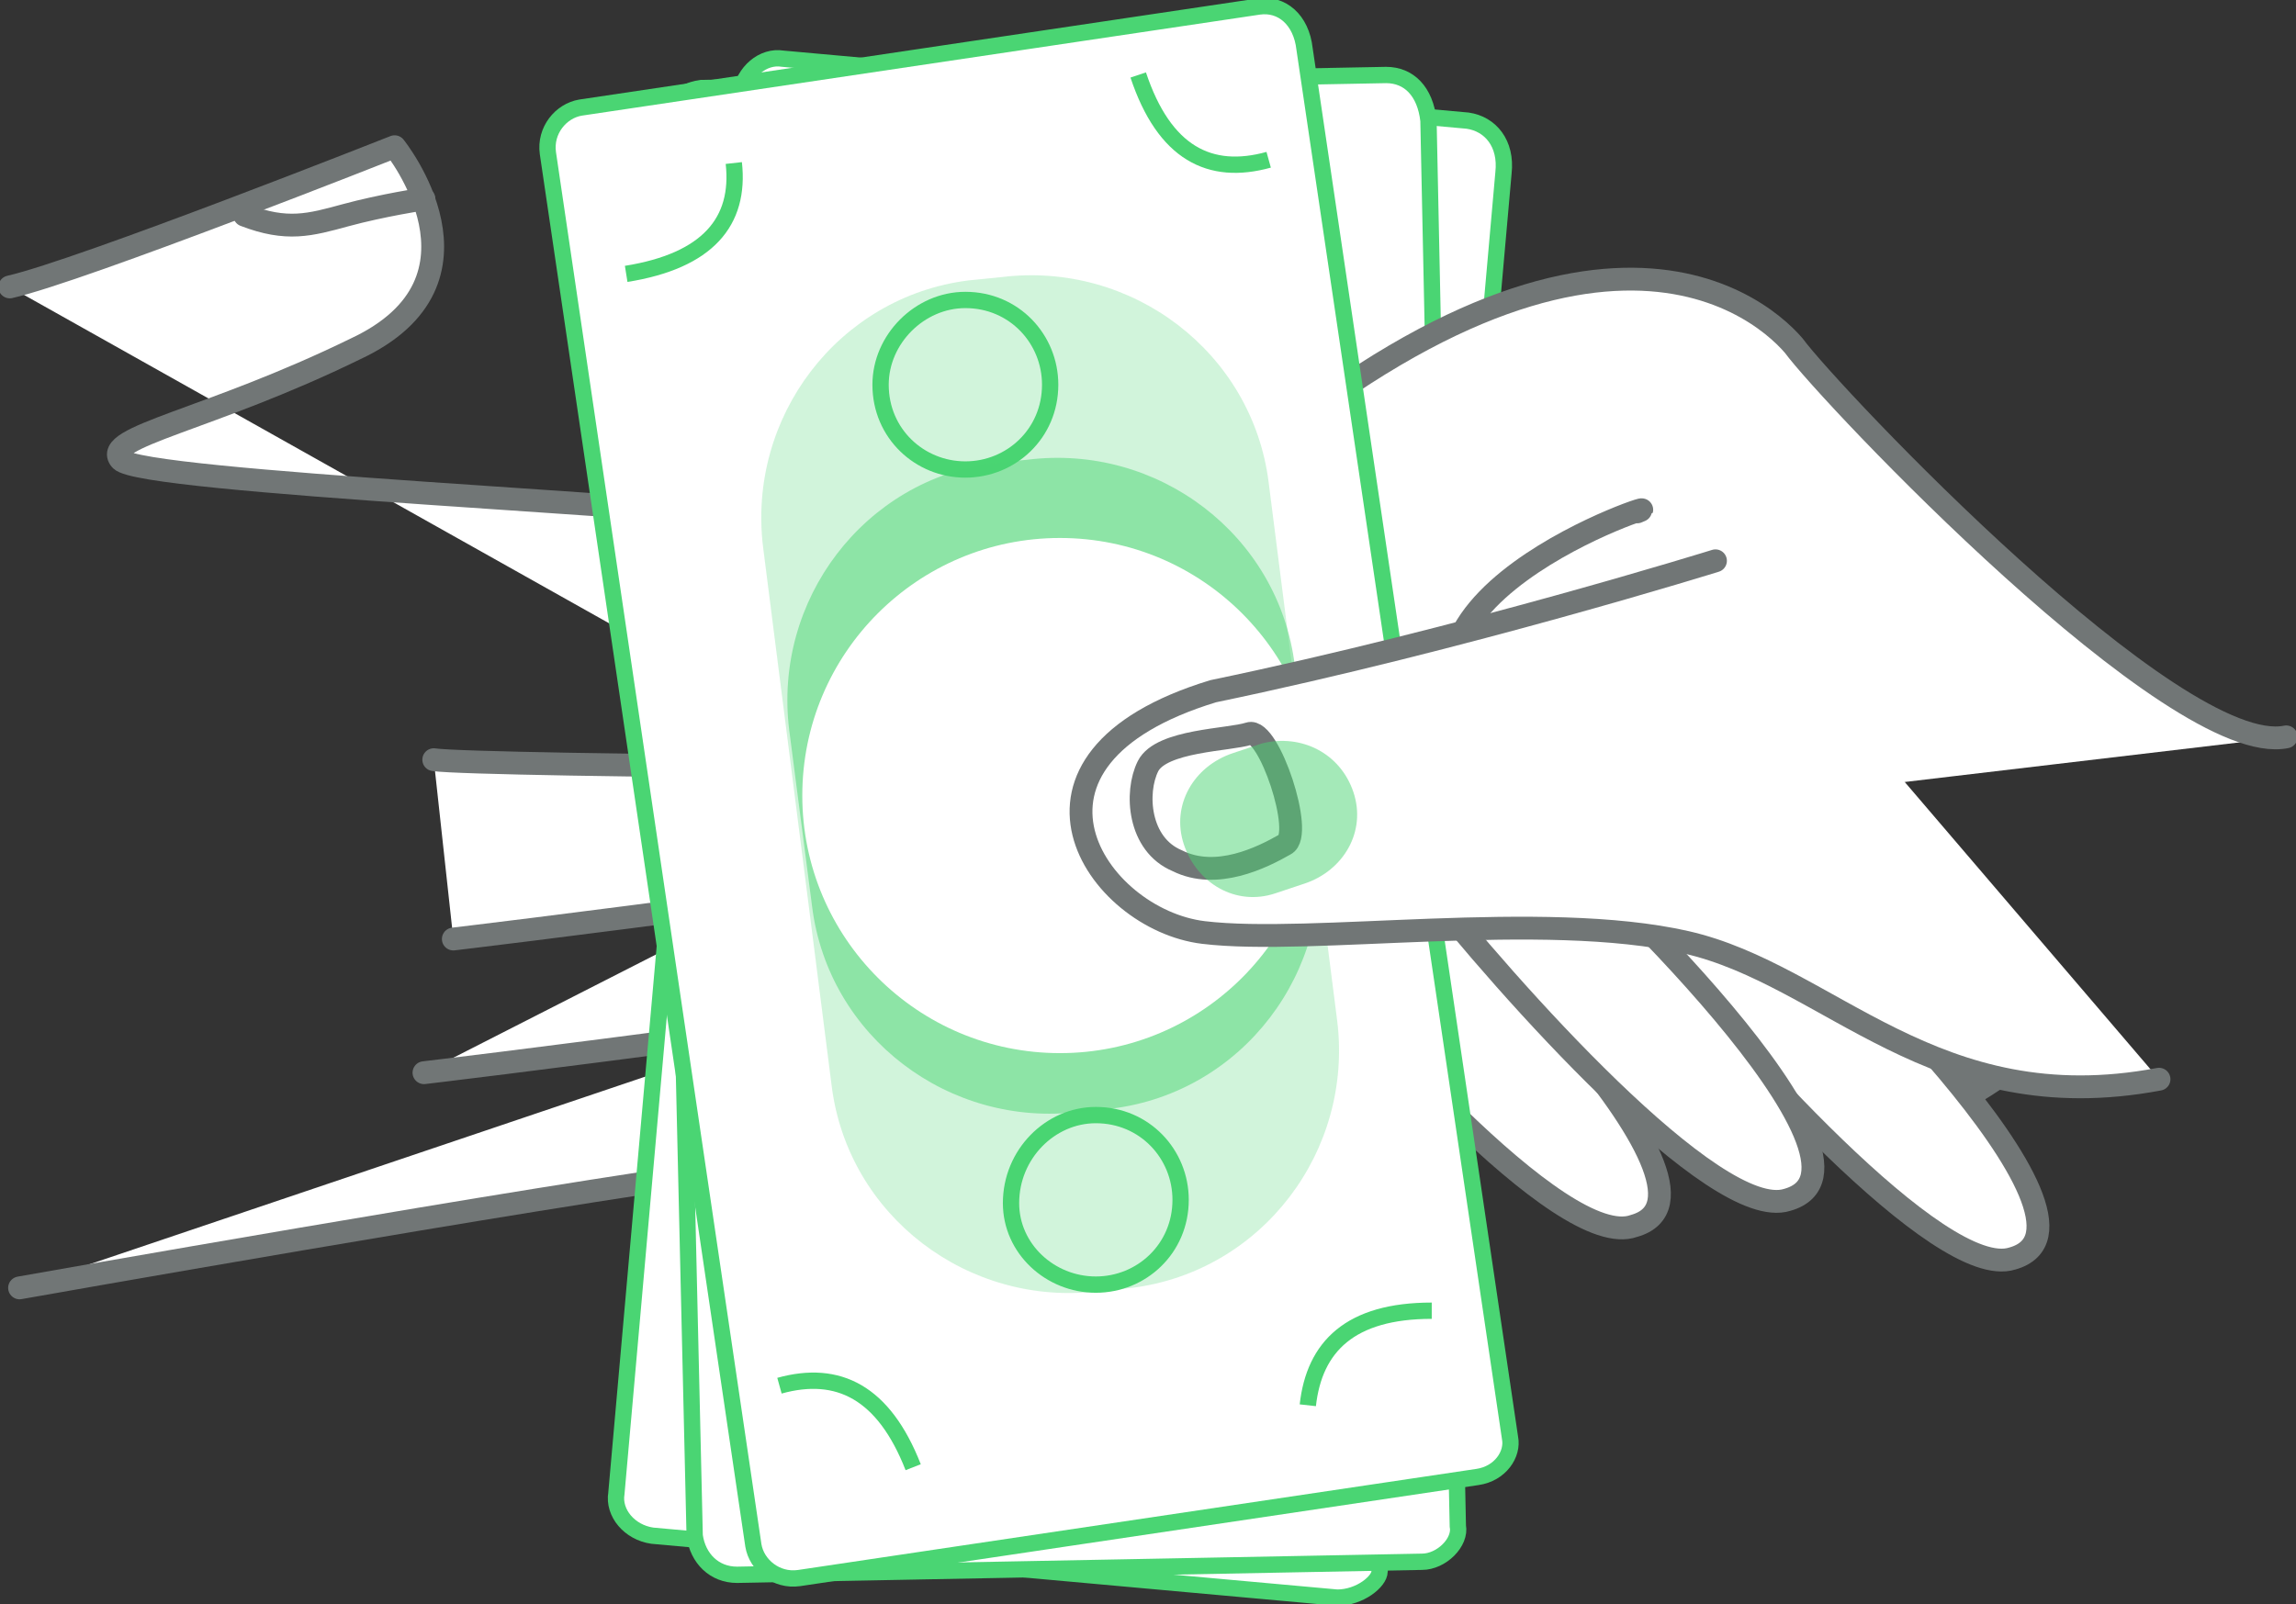 <?xml version="1.0" encoding="utf-8"?>
<!-- Generator: Adobe Illustrator 22.1.0, SVG Export Plug-In . SVG Version: 6.00 Build 0)  -->
<svg version="1.1" id="Layer_1" xmlns="http://www.w3.org/2000/svg" xmlns:xlink="http://www.w3.org/1999/xlink" x="0px" y="0px"
	 viewBox="0 0 70.4 49.2" style="enable-background:new 0 0 70.4 49.2;" xml:space="preserve">
<rect x="0" y="0" width="70.4" height="49.2" fill="#333333" stroke="none"/>
<style type="text/css">
	
		.st0{fill-rule:evenodd;clip-rule:evenodd;fill:#FFFFFF;stroke:#717676;stroke-width:0.7;stroke-linecap:round;stroke-linejoin:round;}
	.st1{fill-rule:evenodd;clip-rule:evenodd;fill:#FFFFFF;stroke:#4AD573;stroke-width:0.5;stroke-miterlimit:10;}
	.st2{fill-rule:evenodd;clip-rule:evenodd;fill:none;stroke:#4AD573;stroke-width:0.5;stroke-miterlimit:10;}
	.st3{opacity:0.25;fill-rule:evenodd;clip-rule:evenodd;fill:#4AD573;}
	.st4{opacity:0.5;fill-rule:evenodd;clip-rule:evenodd;fill:#4AD573;}
	.st5{fill-rule:evenodd;clip-rule:evenodd;fill:#FFFFFF;}
</style>
<path class="st0" d="M0.3,8.8c2.2-0.5,11.8-4.3,11.8-4.3s3.3,4.1-1.2,6.2c-4.5,2.2-7.8,2.7-7.2,3.4c0.6,0.7,17.5,1.4,20.4,1.9
	c2.9,0.5,4.7,5.3-1,5.6"/>
<path class="st0" d="M23.4,31.8c4.1,0,5,3.3-1,4.1c-6,0.8-21.8,3.6-21.8,3.6"/>
<path class="st0" d="M23.4,27.6c4.1,0,5,3.3-1,4.1c-6,0.8-9.4,1.2-9.4,1.2"/>
<path class="st0" d="M13.3,23.3c0.6,0.1,6.9,0.2,11,0.2s5,3.3-1,4.1c-6,0.8-9.4,1.2-9.4,1.2"/>
<path class="st0" d="M7.5,6.6c1.3,0.5,2,0.3,3.1,0C11.7,6.3,13,6.1,13,6.1"/>
<path class="st1" d="M41,49l-21-1.9c-0.7-0.1-1.2-0.7-1.1-1.3l3.8-42.9c0.1-0.7,0.7-1.2,1.3-1.1l21,1.9c0.7,0.1,1.2,0.7,1.1,1.6
	l-3.8,42.9C42.3,48.5,41.7,49,41,49z"/>
<path class="st1" d="M43.6,47.9l-21,0.4c-0.7,0-1.2-0.5-1.3-1.2L20.3,4c0-0.7,0.5-1.2,1.2-1.3l21-0.4c0.7,0,1.2,0.5,1.3,1.4
	l0.9,43.1C44.8,47.3,44.2,47.9,43.6,47.9z"/>
<path class="st0" d="M42.2,25.9c1.6,1.3,11.5,10.7,7.9,11.7c-2.2,0.8-8.6-6.5-11.2-9.8c-2-2.5-5.5-7.4-3.4-11.2
	c12.5-12,18.3-7.4,19.5-6c1.1,1.5,11.7,12.7,15.1,12"/>
<path class="st1" d="M45.3,45.3l-20.8,3.1c-0.7,0.1-1.3-0.4-1.4-1L16.8,4.7c-0.1-0.7,0.4-1.3,1-1.4l20.8-3.1
	c0.7-0.1,1.3,0.4,1.4,1.3l6.3,42.6C46.4,44.6,46,45.2,45.3,45.3z"/>
<path class="st2" d="M34.9,2.3c0.8,2.4,2.2,3.1,4,2.6"/>
<path class="st2" d="M33.6,34.2c1.5,0,2.6,1.2,2.6,2.6c0,1.5-1.2,2.6-2.6,2.6S31,38.3,31,36.9C31,35.4,32.2,34.2,33.6,34.2z"/>
<path class="st2" d="M29.6,9.2c1.5,0,2.6,1.2,2.6,2.6c0,1.5-1.2,2.6-2.6,2.6S27,13.3,27,11.8C27,10.4,28.2,9.2,29.6,9.2z"/>
<path class="st2" d="M19.2,8.4C21.7,8,22.7,6.8,22.5,5"/>
<path class="st2" d="M28,45c-0.9-2.3-2.3-3-4.1-2.5"/>
<path class="st2" d="M43.9,40.2c-2.5,0-3.6,1.1-3.8,2.9"/>
<path class="st3" d="M34.7,39.5l-1,0.1c-4,0.5-7.7-2.3-8.2-6.3l-2.1-16.5c-0.5-4,2.3-7.7,6.3-8.2l1-0.1c4-0.5,7.7,2.3,8.2,6.3
	L41,31.3C41.5,35.3,38.7,39,34.7,39.5z"/>
<path class="st4" d="M34.1,34l-1,0.1c-4,0.5-7.7-2.3-8.2-6.3l-0.7-5.4c-0.5-4,2.3-7.7,6.3-8.2l1-0.1c4-0.5,7.7,2.3,8.2,6.3l0.7,5.4
	C40.9,29.8,38.1,33.5,34.1,34z"/>
<circle class="st5" cx="32.5" cy="24.4" r="7.9"/>
<path class="st0" d="M60,33.8c0.7-0.3,3.7-2.3,3.5-3c-0.3-0.7-2.1-1.2-3-0.7c-0.9,0.5-0.9-2.1-2.9-2.5c-2-0.4-4.8-0.5-4.8-0.5"/>
<path class="st0" d="M50.2,15.7c1.5-0.6-9.7,2.9-4.1,7.7"/>
<path class="st0" d="M50.5,28.8c2.6,3.3,9,10.5,11.2,9.8c3.6-1-6.2-10.4-7.9-11.7"/>
<path class="st0" d="M43.6,27c2.6,3.3,9,10.5,11.2,9.8c3.6-1-6.2-10.4-7.9-11.7"/>
<path class="st0" d="M66.2,33.1c-6.9,1.3-10.1-3.2-14.5-4.2c-4.4-1-11.5,0.1-14.8-0.3c-3.3-0.4-6.6-5.3,0.3-7.4
	c7.7-1.6,15.4-4,15.4-4"/>
<path class="st0" d="M38.3,22.5c-0.6,0.2-2.7,0.2-3.1,1c-0.4,0.8-0.3,2.4,0.9,2.9c1.2,0.6,2.6-0.1,3.3-0.5
	C40,25.6,38.9,22.3,38.3,22.5z"/>
<path class="st4" d="M41.5,24.3c0.4,1.2-0.3,2.4-1.5,2.8l-0.9,0.3c-1.2,0.4-2.4-0.3-2.8-1.5c-0.4-1.2,0.3-2.4,1.5-2.8l0.9-0.3
	C39.9,22.5,41.1,23.1,41.5,24.3z"/>
</svg>
